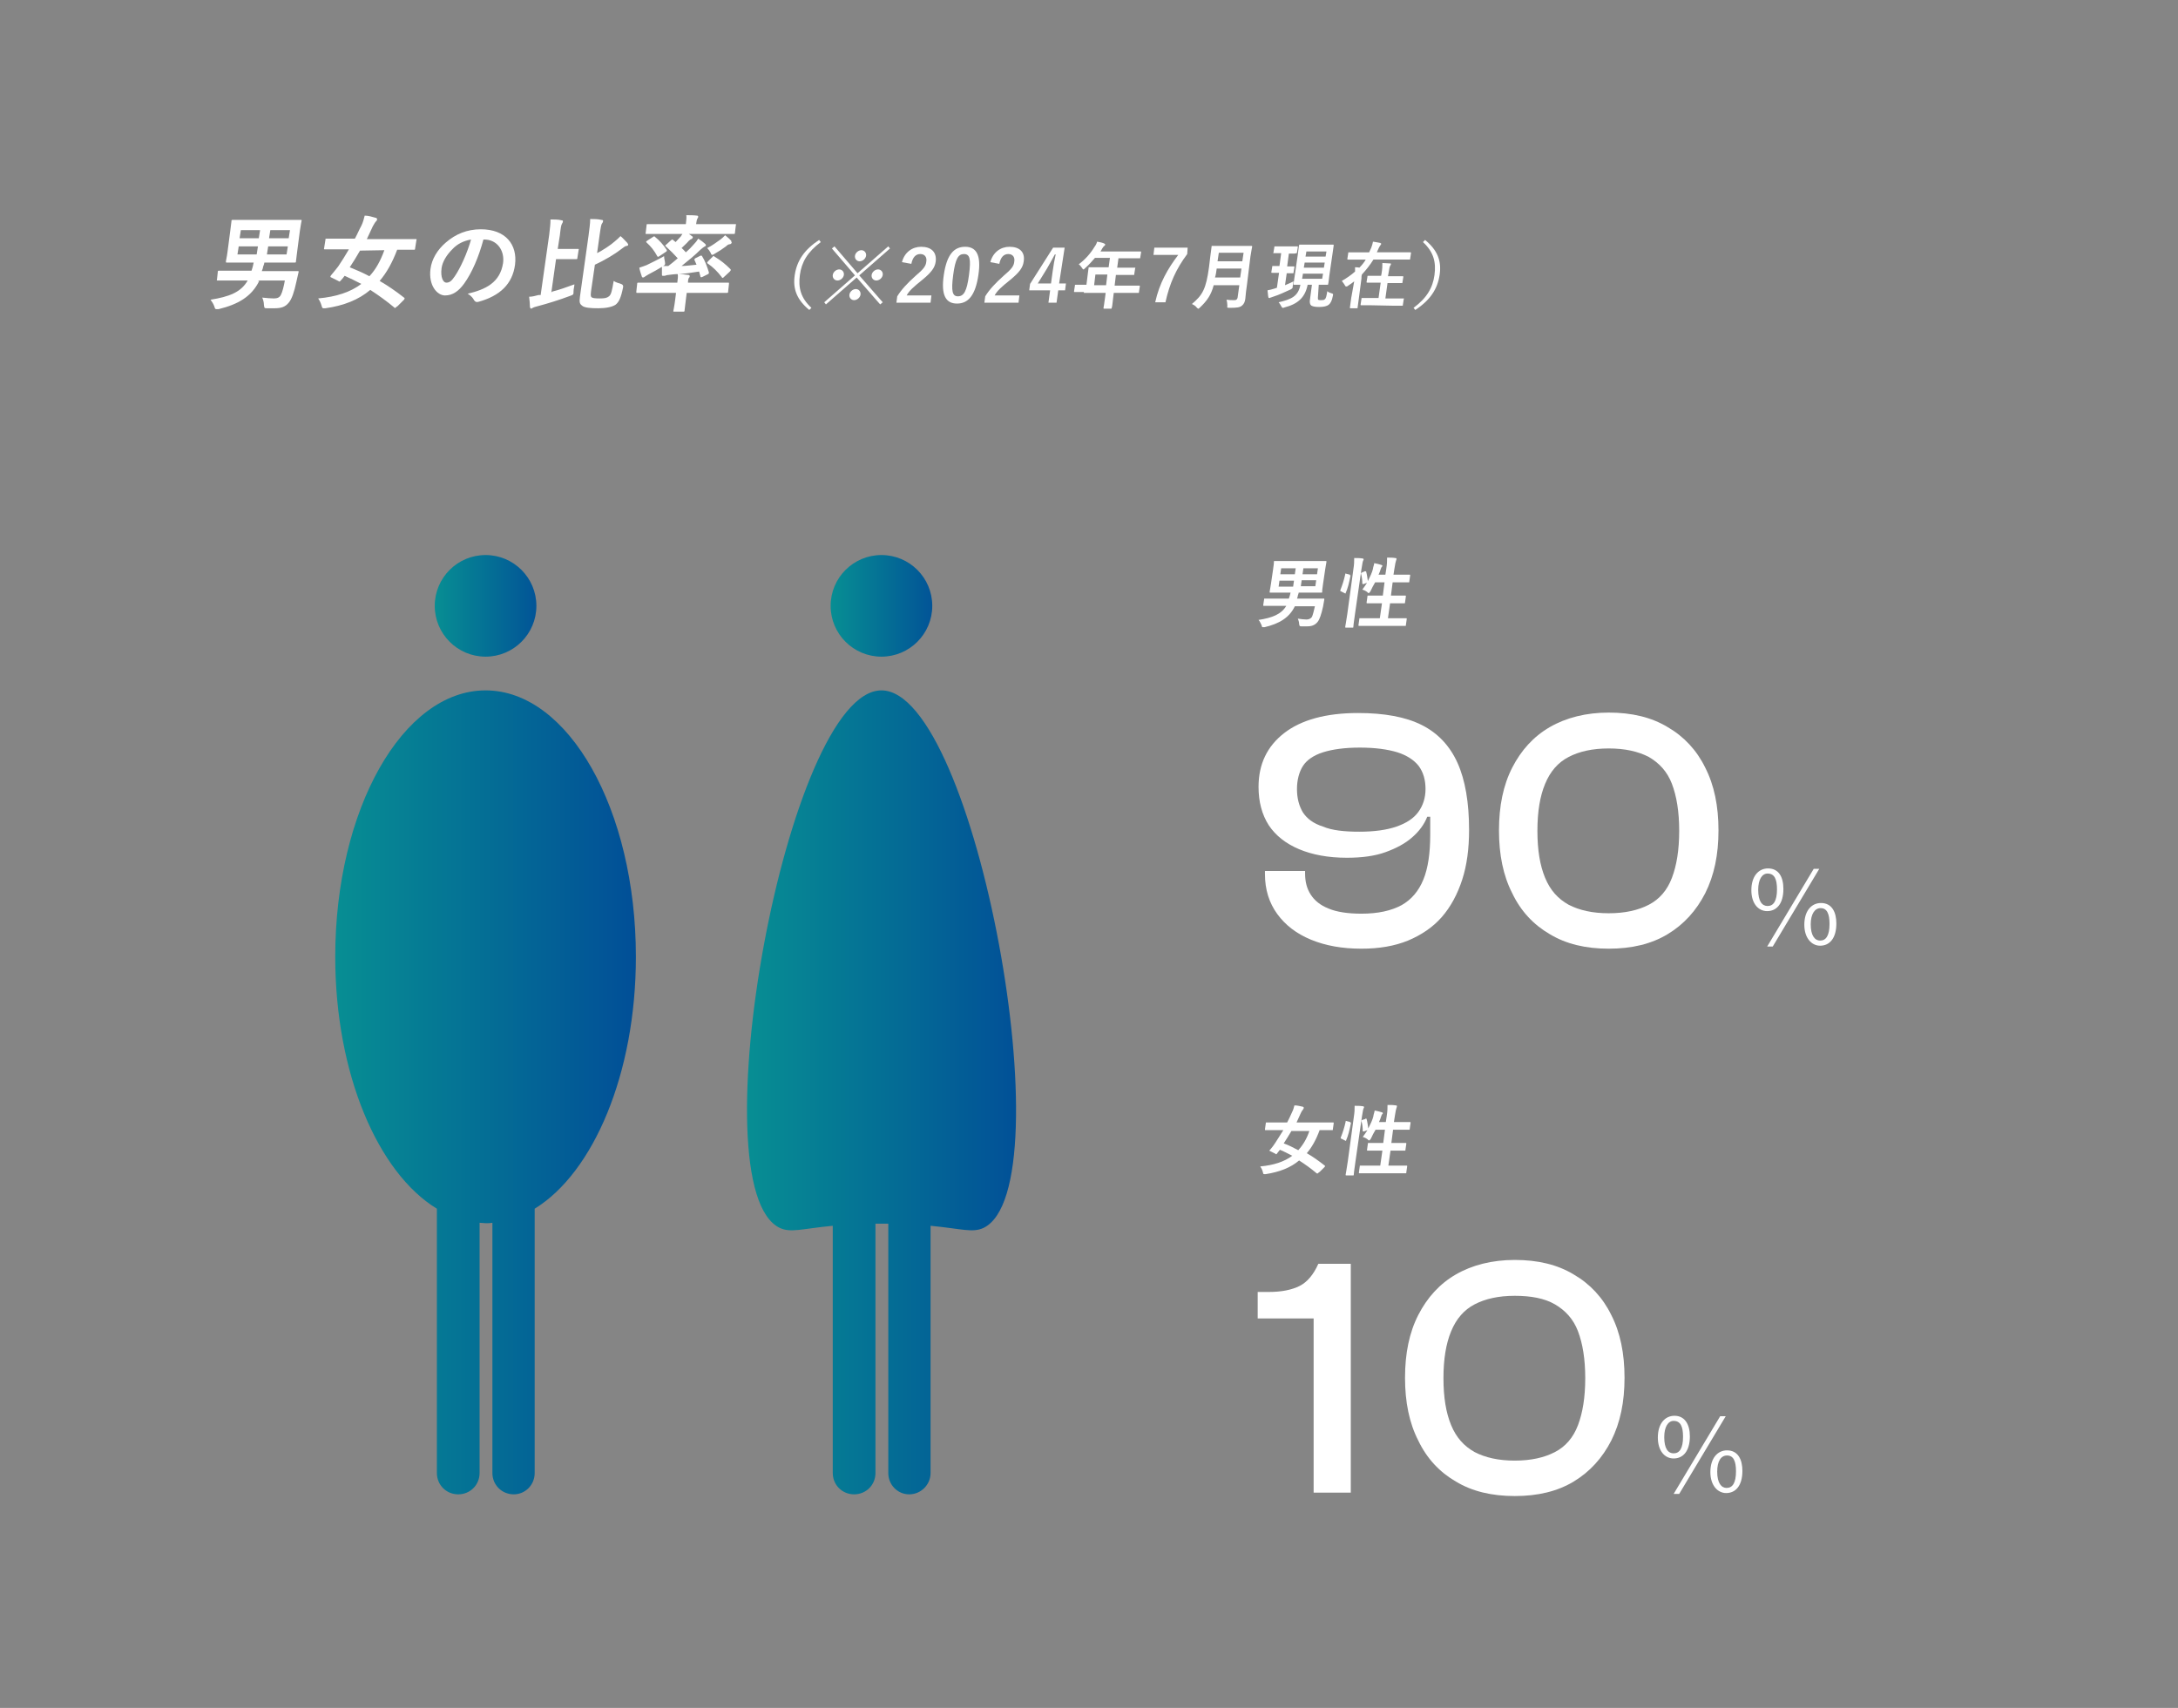 <?xml version="1.0" encoding="utf-8"?>
<!-- Generator: Adobe Illustrator 28.3.0, SVG Export Plug-In . SVG Version: 6.00 Build 0)  -->
<svg version="1.1" id="_レイヤー_1" xmlns="http://www.w3.org/2000/svg" xmlns:xlink="http://www.w3.org/1999/xlink" x="0px"
	 y="0px" viewBox="0 0 510 400" style="enable-background:new 0 0 510 400;" xml:space="preserve">
<rect x="0" y="0" width="510" height="400" fill="#333333" stroke="none"/>
<style type="text/css">
	.st0{fill:#FFFFFF;}
	.st1{opacity:0.4;fill:#FFFFFF;enable-background:new    ;}
	.st2{fill:url(#SVGID_1_);}
	.st3{fill:url(#SVGID_00000148626781071456260130000002396465654591367086_);}
	.st4{fill:url(#SVGID_00000082349186785502502940000004546448190114874799_);}
	.st5{fill:url(#SVGID_00000170989081361897237310000008005700081215086001_);}
</style>
<g>
	<g>
		<path class="st0" d="M318.8,222.2c-4.5,0-8.4-0.7-11.8-2.1c-3.4-1.4-6-3.4-7.9-6s-2.9-5.7-2.9-9.4V204h9.4v0.6
			c0,1.9,0.4,3.5,1.3,4.9s2.2,2.5,4.2,3.3c1.9,0.8,4.5,1.2,7.7,1.2c3.9,0,7-0.7,9.4-2c2.3-1.3,4-3.3,5.1-6s1.6-6.2,1.6-10.5v-4.2
			h-0.7c-0.7,1.8-1.9,3.4-3.5,4.8c-1.7,1.5-3.8,2.6-6.3,3.5s-5.5,1.3-9,1.3c-4.4,0-8.1-0.7-11.2-2s-5.5-3.2-7.1-5.6
			c-1.6-2.5-2.4-5.5-2.4-9c0-5.3,2-9.5,6-12.6s9.8-4.7,17.3-4.7c6.1,0,11.1,0.9,14.9,2.8c3.8,1.9,6.6,4.9,8.4,8.9s2.7,9.3,2.7,15.7
			c0,4.3-0.5,8.2-1.6,11.6c-1.1,3.4-2.7,6.4-4.8,8.8c-2.1,2.4-4.8,4.2-7.9,5.5C326.5,221.6,322.9,222.2,318.8,222.2z M318.3,194.8
			c3.5,0,6.4-0.4,8.7-1.2c2.3-0.8,4-1.9,5.1-3.4s1.7-3.3,1.7-5.4c0-2.1-0.5-3.9-1.6-5.4c-1.1-1.4-2.8-2.5-5-3.2
			c-2.3-0.7-5.2-1.1-8.8-1.1c-3.5,0-6.4,0.4-8.6,1.1c-2.2,0.7-3.8,1.8-4.7,3.2s-1.4,3.3-1.4,5.4c0,2.2,0.5,4,1.4,5.5
			c1,1.5,2.5,2.6,4.7,3.3C311.9,194.5,314.8,194.8,318.3,194.8z"/>
		<path class="st0" d="M376.7,222.2c-5.4,0-10-1.1-13.8-3.4c-3.8-2.2-6.8-5.4-8.8-9.6c-2.1-4.1-3.1-9-3.1-14.7s1-10.6,3.1-14.7
			c2.1-4.1,5-7.3,8.8-9.5s8.5-3.4,13.8-3.4c5.4,0,10,1.1,13.8,3.4c3.8,2.2,6.8,5.4,8.8,9.5c2.1,4.1,3.1,9,3.1,14.7s-1,10.5-3.1,14.7
			c-2.1,4.1-5,7.3-8.8,9.6S382.1,222.2,376.7,222.2z M376.7,213.9c3.8,0,6.9-0.7,9.4-2s4.3-3.4,5.4-6.3c1.1-2.9,1.7-6.5,1.7-11
			s-0.6-8.1-1.7-11s-3-4.9-5.4-6.3c-2.5-1.3-5.6-2-9.4-2s-6.9,0.7-9.4,2s-4.3,3.4-5.5,6.3c-1.2,2.9-1.8,6.5-1.8,11s0.6,8.1,1.8,11
			c1.2,2.9,3,4.9,5.5,6.3C369.8,213.2,372.9,213.9,376.7,213.9z"/>
		<path class="st0" d="M417.6,208.2c0,3.5-1.6,5.2-3.8,5.2c-2.1,0-3.7-1.8-3.7-4.9c0-3.3,1.7-5.1,3.9-5.1
			C416.5,203.4,417.6,205.4,417.6,208.2z M411.7,208.4c0,2.7,0.9,3.8,2.2,3.8c1.4,0,2.2-1.2,2.2-3.9c0-2.4-0.6-3.7-2.2-3.7
			C412.6,204.6,411.7,206,411.7,208.4z M413.8,221.7l10.9-18.2h1.3l-10.9,18.2H413.8z M430,216.3c0,3.5-1.6,5.2-3.8,5.2
			c-2,0-3.7-1.8-3.7-4.9c0-3.3,1.7-5.1,3.9-5.1C429,211.5,430,213.7,430,216.3z M424,216.5c0,2.7,1,3.8,2.2,3.8
			c1.4,0,2.2-1.2,2.2-3.9c0-2.4-0.6-3.7-2.1-3.7C425,212.7,424,214,424,216.5z"/>
	</g>
</g>
<g>
	<g>
		<path class="st0" d="M316.2,349.6h-8.6v-40.8h-13.1v-6.2h2.6c3,0,5.4-0.5,7.2-1.4c1.8-0.9,3.3-2.7,4.4-5.2h7.6v53.6H316.2z"/>
		<path class="st0" d="M354.7,350.4c-5.4,0-10-1.1-13.8-3.4c-3.8-2.2-6.8-5.4-8.8-9.6c-2.1-4.1-3.1-9-3.1-14.7s1-10.6,3.1-14.7
			s5-7.3,8.8-9.5s8.5-3.4,13.8-3.4c5.4,0,10,1.1,13.8,3.4c3.8,2.2,6.8,5.4,8.8,9.5c2.1,4.1,3.1,9,3.1,14.7s-1,10.5-3.1,14.7
			c-2.1,4.1-5,7.3-8.8,9.6S360.1,350.4,354.7,350.4z M354.7,342.1c3.8,0,6.9-0.7,9.4-2s4.3-3.4,5.4-6.3s1.7-6.5,1.7-11
			s-0.6-8.1-1.7-11s-3-4.9-5.4-6.3s-5.6-2-9.4-2s-6.9,0.7-9.4,2s-4.3,3.4-5.5,6.3s-1.8,6.5-1.8,11s0.6,8.1,1.8,11
			c1.2,2.9,3,4.9,5.5,6.3C347.8,341.4,350.9,342.1,354.7,342.1z"/>
		<path class="st0" d="M395.7,336.4c0,3.5-1.6,5.2-3.8,5.2c-2.1,0-3.7-1.8-3.7-4.9c0-3.3,1.7-5.1,3.9-5.1
			C394.5,331.6,395.7,333.6,395.7,336.4z M389.7,336.6c0,2.7,0.9,3.8,2.2,3.8c1.4,0,2.2-1.2,2.2-3.9c0-2.4-0.6-3.7-2.2-3.7
			C390.6,332.8,389.7,334.2,389.7,336.6z M391.9,349.9l10.9-18.2h1.3l-10.9,18.2H391.9z M408,344.5c0,3.5-1.6,5.2-3.8,5.2
			c-2,0-3.7-1.8-3.7-4.9c0-3.3,1.7-5.1,3.9-5.1C407,339.7,408,341.9,408,344.5z M402.1,344.7c0,2.7,1,3.8,2.2,3.8
			c1.4,0,2.2-1.2,2.2-3.9c0-2.4-0.6-3.7-2.1-3.7C403,340.9,402.1,342.2,402.1,344.7z"/>
	</g>
</g>
<rect y="0" class="st1" width="510" height="400"/>
<g>
	<path class="st0" d="M60.7,65.8c-1.8,3.7-5,5.5-9.5,6.6c-0.3,0-0.5,0-0.6,0c-0.2,0-0.3-0.2-0.4-0.6c-0.2-0.6-0.6-1.2-0.9-1.6
		c4.3-0.7,7.1-1.7,8.7-4.5h-3.8c-2.3,0-3,0-3.2,0s-0.3,0-0.2-0.2l0.2-1.8c0-0.2,0-0.3,0.3-0.3s0.9,0,3.2,0h4.4
		c0.2-0.6,0.4-1.3,0.5-1.9h-2.9c-2.4,0-3.2,0-3.3,0c-0.3,0-0.3,0-0.3-0.3c0-0.2,0.2-0.8,0.4-2.4l0.6-4.6c0.2-1.6,0.3-2.3,0.3-2.4
		c0-0.2,0-0.3,0.3-0.3s1,0,3.3,0h9.3c2.4,0,3.2,0,3.3,0c0.2,0,0.3,0,0.2,0.3c0,0.1-0.2,0.9-0.4,2.4l-0.6,4.6
		c-0.2,1.6-0.3,2.3-0.3,2.4c0,0.2,0,0.3-0.3,0.3s-1,0-3.3,0h-3.8c0,0.2-0.1,0.5-0.3,1c0,0.3-0.2,0.7-0.3,1h5.2c2.3,0,3.1,0,3.2,0
		c0.2,0,0.3,0,0.2,0.3L69.4,66c-0.5,2.4-1.1,4.1-1.8,4.9c-0.8,1-1.8,1.3-3.3,1.3s-1,0-1.7,0s-0.7,0-0.8-0.8c0-0.6-0.2-1.3-0.4-1.7
		c1.1,0.1,1.9,0.2,2.7,0.2s1.4-0.2,1.7-0.9c0.3-0.5,0.7-2.1,0.9-3.3h-6.4L60.7,65.8z M60.1,59.6l0.3-1.9h-4.5l-0.3,1.9H60.1z
		 M60.6,55.8l0.3-1.9h-4.5l-0.3,1.9H60.6z M67.4,57.7h-4.6l-0.3,1.9h4.6C67.1,59.6,67.4,57.7,67.4,57.7z M63.3,53.9L63,55.8h4.6
		l0.3-1.9C67.9,53.9,63.3,53.9,63.3,53.9z"/>
	<path class="st0" d="M92.8,71.9c-0.3,0.3-0.3,0.3-0.5,0.1c-1.8-1.5-3.6-2.8-5.6-4.1c-2.7,2.3-6.2,3.7-10.5,4.3c-0.2,0-0.4,0-0.5,0
		c-0.2,0-0.3-0.2-0.4-0.6c-0.2-0.7-0.5-1.3-0.8-1.7c4.3-0.4,7.6-1.5,10.1-3.4c-1.3-0.7-2.6-1.3-3.9-1.9c-0.3,0.4-0.6,0.8-1,1.2
		c-0.2,0.2-0.2,0.2-0.5,0L77.6,65c-0.3-0.1-0.3-0.2-0.1-0.5c0.7-0.8,1.2-1.5,1.7-2.1c0.8-1.2,1.7-2.6,2.5-4h-2.6c-2.1,0-2.9,0-3,0
		c-0.2,0-0.3,0-0.2-0.3l0.3-1.9c0-0.3,0-0.3,0.3-0.3s0.9,0,3,0h3.6c0.6-1.1,1-2.1,1.5-3c0.4-0.8,0.6-1.6,0.8-2.4
		c0.9,0,1.8,0.3,2.5,0.5c0.3,0,0.4,0.2,0.4,0.4s-0.1,0.3-0.3,0.5c-0.2,0.2-0.4,0.6-0.7,1.1c-0.5,1-0.9,2-1.4,3h8.4c2.1,0,2.9,0,3,0
		c0.3,0,0.3,0,0.2,0.3l-0.3,1.9c0,0.2,0,0.3-0.3,0.3s-0.9,0-3,0H93c-1.1,2.9-2.4,5.3-4.1,7.3c1.9,1.1,3.8,2.4,5.7,3.9
		c0.2,0.1,0.2,0.2,0,0.5l-1.5,1.5L92.8,71.9z M84.3,58.7c-0.8,1.4-1.6,2.7-2.4,3.9c1.5,0.6,3.1,1.3,4.6,2.1c1.5-1.6,2.6-3.6,3.5-6.1
		L84.3,58.7L84.3,58.7z"/>
	<path class="st0" d="M113.2,56.1c-1.1,4.1-2.7,7.8-4.5,10.3c-1.3,1.8-2.7,2.8-4.5,2.8s-3.9-2.3-3.4-6.2c0.3-2.3,1.6-4.5,3.6-6.2
		c2.3-2,5-3.1,8.2-3.1c5.8,0,8.6,3.6,8,8.3c-0.6,4.5-3.5,7.3-8.6,8.7c-0.5,0.1-0.7,0-1-0.4c-0.2-0.4-0.6-1-1.5-1.5
		c4.2-1,7.6-2.6,8.3-7.2C118.2,58.7,116.4,56,113.2,56.1L113.2,56.1L113.2,56.1z M105.9,58.4c-1.3,1.3-2.3,2.9-2.5,4.4
		c-0.3,2.2,0.4,3.4,1.1,3.4s1.2-0.3,2-1.5c1.3-1.9,2.9-5.4,3.8-8.6C108.6,56.4,107.1,57.1,105.9,58.4L105.9,58.4z"/>
	<path class="st0" d="M129.3,68.3c1.6-0.4,3.3-1,5.2-1.7c0,0.5-0.2,1.1-0.2,1.6c0,0.8,0,0.8-0.8,1.1c-2.7,1-4.9,1.7-7.9,2.5
		c-0.4,0.1-0.7,0.2-0.8,0.3c-0.2,0-0.3,0.2-0.4,0.2s-0.2-0.1-0.3-0.3c0-0.7-0.1-1.7-0.2-2.5c0.8,0,1.4-0.2,2.2-0.4h0.5l2-14.1
		c0.2-1.7,0.3-2.5,0.3-3.6c0.9,0,1.8,0,2.6,0.2c0.2,0,0.4,0.1,0.3,0.3c0,0.2-0.1,0.3-0.2,0.5c-0.2,0.3-0.3,0.9-0.5,2.7l-0.5,3.2h1.9
		c2,0,2.7,0,2.8,0c0.2,0,0.3,0,0.2,0.2l-0.3,1.9c0,0.2,0,0.3-0.3,0.3s-0.8,0-2.8,0h-1.9l-1.1,7.8L129.3,68.3z M139.6,59.4
		c1.6-0.8,3.4-2,4.4-2.9c0.5-0.4,0.9-0.8,1.3-1.2c0.6,0.5,1.1,1.1,1.6,1.6c0.1,0.2,0.2,0.3,0.2,0.4c0,0.2-0.2,0.3-0.4,0.3
		c-0.3,0-0.6,0.3-1.3,0.8c-1.4,1.1-3.9,2.6-6.1,3.6l-0.9,6.2c-0.1,0.9-0.1,1.2,0.1,1.4c0.2,0.2,0.7,0.3,1.9,0.3s1.7-0.1,2.2-0.5
		s0.7-1.2,1.1-3.6c0.4,0.3,1.1,0.5,1.7,0.7c0.4,0.1,0.6,0.4,0.5,0.8c-0.5,2.5-1,3.5-1.8,4.1c-0.8,0.5-2.2,0.8-4,0.8
		s-3.2-0.1-3.8-0.6c-0.5-0.4-0.7-0.7-0.5-2.1l2-14.2c0.2-1.6,0.4-2.9,0.4-4c0.9,0,1.8,0,2.6,0.2c0.3,0,0.5,0.1,0.4,0.3
		c0,0.2-0.1,0.4-0.2,0.5c-0.2,0.2-0.3,0.7-0.6,2.8l-0.6,4.3L139.6,59.4z"/>
	<path class="st0" d="M154.5,54.8c-2.2,0-2.9,0-3.1,0c-0.2,0-0.3,0-0.2-0.3l0.2-1.7c0-0.3,0-0.3,0.3-0.3s0.9,0,3.1,0h5.8
		c0.1-1,0.2-1.6,0.1-2.1c0.9,0,1.7,0,2.5,0.1c0.2,0,0.3,0.1,0.3,0.3c0,0.1-0.1,0.3-0.2,0.4c-0.1,0.2-0.2,0.5-0.3,1.3h6
		c2.2,0,2.9,0,3.1,0c0.3,0,0.3,0,0.2,0.3l-0.2,1.7c0,0.2,0,0.3-0.3,0.3s-0.9,0-3,0h-7.5c0.3,0.2,0.5,0.3,0.7,0.5
		c0.2,0.1,0.3,0.2,0.2,0.4c0,0-0.1,0.2-0.3,0.3c-0.2,0-0.3,0.2-0.6,0.4c-0.5,0.6-1.1,1.1-1.7,1.7c0.4,0.3,0.7,0.7,1,1
		c0.7-0.6,1.3-1.2,1.8-1.8c0.5-0.5,0.8-0.9,1.1-1.4c0.5,0.3,1.3,0.9,1.6,1.2c0.2,0.2,0.2,0.3,0.2,0.4c0,0.1-0.2,0.2-0.4,0.3
		s-0.4,0.3-0.9,0.7c-1.3,1.3-2.9,2.6-4.4,3.8c1.1,0,2.3-0.2,3.5-0.3c-0.2-0.4-0.3-0.8-0.5-1.1c0-0.2,0-0.2,0.2-0.4l1.2-0.6
		c0.3-0.1,0.3,0,0.4,0.1c0.7,1.1,1.2,2.5,1.6,3.8c0,0.2,0,0.3-0.2,0.4l-1.4,0.7c-0.3,0.1-0.4,0-0.4-0.2l-0.3-1.1
		c-1.8,0.3-3.3,0.5-4.8,0.6c0.8,0,1.5,0.1,2.3,0.2c0.2,0,0.3,0.1,0.3,0.3c0,0.2,0,0.2-0.2,0.4c-0.1,0.2-0.2,0.5-0.2,1.1h6.4
		c2.1,0,2.9,0,3,0c0.2,0,0.2,0,0.2,0.3l-0.2,1.8c0,0.2,0,0.3-0.3,0.3s-0.9,0-3,0h-6.4l-0.2,1.6c-0.2,1.6-0.3,2.4-0.3,2.5
		c0,0.2,0,0.3-0.3,0.3h-2.1c-0.2,0-0.3,0-0.2-0.3c0-0.1,0.2-0.9,0.4-2.5l0.2-1.6h-6.1c-2.1,0-2.9,0-3,0c-0.2,0-0.2,0-0.2-0.3
		l0.2-1.8c0-0.2,0-0.3,0.3-0.3s0.9,0,3,0h6.1c0.1-0.9,0.2-1.4,0.1-2c-0.7,0-1.4,0.1-2.2,0.2c-0.4,0-0.7,0.2-0.9,0.2
		c-0.1,0-0.2,0-0.4,0s-0.2-0.1-0.2-0.3c0-0.6,0-1.1,0-1.8c-1,0.6-2,1.2-3.2,1.8c-0.3,0.2-0.7,0.4-0.8,0.5s-0.3,0.2-0.4,0.2
		s-0.2,0-0.3-0.2c-0.2-0.6-0.5-1.5-0.6-2.1c0.6-0.2,1.2-0.4,1.7-0.6c1.2-0.6,2.7-1.3,4.1-2.1c0,0.4,0.1,0.8,0.2,1.3
		c0,0.3,0.1,0.5,0,0.6c0,0.2-0.1,0.2-0.4,0.4c0.4,0,0.8,0,1.2,0c0.8-0.6,1.5-1.2,2.2-1.8c-0.8-0.9-1.8-1.9-2.8-2.8
		c-0.1,0-0.1-0.1-0.1-0.2c0,0,0-0.1,0.2-0.2l1.1-1c0.3-0.2,0.3-0.3,0.5-0.1l0.6,0.5c0.4-0.4,0.8-0.9,1.2-1.3
		c0.1-0.2,0.3-0.4,0.4-0.6h-5.5L154.5,54.8z M152.9,55.5c0.3-0.2,0.3-0.2,0.5,0c1,0.8,1.9,1.8,2.7,3c0.1,0.2,0.1,0.3-0.2,0.5l-1.5,1
		c-0.3,0.2-0.4,0.2-0.5,0c-0.7-1.3-1.5-2.3-2.5-3.2c-0.2-0.2-0.1-0.2,0.1-0.4L152.9,55.5L152.9,55.5z M171.2,56.5
		c0.1,0.2,0.2,0.3,0.1,0.4c0,0.1-0.2,0.3-0.4,0.3c-0.3,0-0.6,0.2-0.9,0.5c-0.8,0.6-1.7,1.2-2.6,1.7c-0.3,0.2-0.5,0.3-0.6,0.3
		s-0.3-0.1-0.4-0.5c-0.2-0.4-0.5-0.8-0.8-1.1c1.2-0.6,2.1-1.3,3.1-2c0.3-0.2,0.7-0.6,1.1-1c0.6,0.5,1,0.8,1.5,1.4L171.2,56.5z
		 M166.9,60.1c0.2-0.2,0.2-0.2,0.4,0c1.5,0.9,2.5,1.7,3.8,3c0,0,0,0.1,0,0.2c0,0,0,0.1-0.2,0.3l-1.4,1.3c-0.1,0.1-0.2,0.2-0.3,0.2
		s-0.1,0-0.2-0.2c-1-1.3-2-2.3-3.3-3.2c0,0-0.2-0.1-0.1-0.2c0,0,0-0.1,0.2-0.3C165.8,61.2,166.9,60.1,166.9,60.1z"/>
</g>
<linearGradient id="SVGID_1_" gradientUnits="userSpaceOnUse" x1="194.5" y1="931.9" x2="225.3" y2="931.9" gradientTransform="matrix(1 0 0 1 0 -790)">
	<stop  offset="0" style="stop-color:#078E93"/>
	<stop  offset="1" style="stop-color:#004398"/>
</linearGradient>
<circle class="st2" cx="206.4" cy="141.9" r="11.9"/>
<linearGradient id="SVGID_00000074443389031219566200000002251160786769495225_" gradientUnits="userSpaceOnUse" x1="174.918" y1="144.701" x2="251.718" y2="144.701" gradientTransform="matrix(1 0 0 -1 0 400.551)">
	<stop  offset="0" style="stop-color:#078E93"/>
	<stop  offset="1" style="stop-color:#004398"/>
</linearGradient>
<path style="fill:url(#SVGID_00000074443389031219566200000002251160786769495225_);" d="M206.4,161.7
	c-22.1,0-43.3,116.6-23.8,125.9c2.6,1.2,5.1,0.2,12.4-0.5V345c0,2.8,2.2,5,5,5s5-2.2,5-5v-58.4c0.5,0,1,0,1.5,0s1,0,1.5,0V345
	c0,2.8,2.2,5,4.9,5s5-2.2,5-5v-57.9c7.3,0.7,9.8,1.7,12.4,0.5C249.7,278.2,228.5,161.7,206.4,161.7z"/>
<linearGradient id="SVGID_00000098939136610460391940000017520549753231327392_" gradientUnits="userSpaceOnUse" x1="101.8" y1="931.9" x2="132.7" y2="931.9" gradientTransform="matrix(1 0 0 1 0 -790)">
	<stop  offset="0" style="stop-color:#078E93"/>
	<stop  offset="1" style="stop-color:#004398"/>
</linearGradient>
<circle style="fill:url(#SVGID_00000098939136610460391940000017520549753231327392_);" cx="113.7" cy="141.9" r="11.9"/>
<linearGradient id="SVGID_00000096044707292362167470000013852115460375810707_" gradientUnits="userSpaceOnUse" x1="78.5" y1="144.701" x2="161.7" y2="144.701" gradientTransform="matrix(1 0 0 -1 0 400.551)">
	<stop  offset="0" style="stop-color:#078E93"/>
	<stop  offset="1" style="stop-color:#004398"/>
</linearGradient>
<path style="fill:url(#SVGID_00000096044707292362167470000013852115460375810707_);" d="M148.9,224.1c0-34.5-15.8-62.4-35.2-62.4
	s-35.2,27.9-35.2,62.4c0,27.4,10,50.6,23.8,59V345c0,2.8,2.2,5,5,5s5-2.2,5-5v-58.6c0.5,0,1,0.1,1.5,0.1s1,0,1.5-0.1V345
	c0,2.8,2.2,5,5,5c2.7,0,4.9-2.2,4.9-5v-61.9C138.9,274.7,148.9,251.5,148.9,224.1z"/>
<g>
	<path class="st0" d="M303.2,142c-1.3,2.7-3.7,4.1-7.1,4.9c-0.2,0-0.3,0-0.4,0c-0.2,0-0.2-0.1-0.3-0.5c-0.2-0.4-0.4-0.9-0.7-1.2
		c3.2-0.5,5.3-1.3,6.5-3.3h-2.8c-1.7,0-2.2,0-2.4,0c-0.2,0-0.2,0-0.2-0.2l0.2-1.3c0-0.2,0-0.2,0.2-0.2s0.7,0,2.3,0h3.3
		c0.2-0.5,0.3-1,0.4-1.4H300c-1.7,0-2.4,0-2.5,0c-0.2,0-0.2,0-0.2-0.2c0-0.1,0.1-0.6,0.3-1.8l0.5-3.4c0.2-1.2,0.2-1.7,0.2-1.8
		c0-0.2,0-0.2,0.2-0.2s0.7,0,2.5,0h6.9c1.7,0,2.4,0,2.5,0c0.2,0,0.2,0,0.2,0.2c0,0.1-0.1,0.6-0.3,1.8l-0.5,3.4
		c-0.2,1.2-0.2,1.7-0.2,1.8c0,0.2,0,0.2-0.2,0.2s-0.7,0-2.5,0h-2.8c0,0.1-0.1,0.4-0.2,0.7c0,0.2-0.1,0.5-0.2,0.7h3.8
		c1.7,0,2.3,0,2.4,0c0.2,0,0.2,0,0.2,0.2l-0.3,1.7c-0.4,1.8-0.8,3-1.3,3.6c-0.6,0.7-1.3,1-2.4,1s-0.8,0-1.3,0s-0.5,0-0.6-0.6
		c0-0.5-0.2-0.9-0.3-1.2c0.8,0.1,1.4,0.2,2,0.2s1-0.2,1.3-0.6c0.2-0.4,0.5-1.6,0.7-2.5L303.2,142L303.2,142z M302.8,137.4l0.2-1.4
		h-3.4l-0.2,1.4H302.8z M303.2,134.5l0.2-1.4H300l-0.2,1.4h3.3H303.2z M308.2,135.9h-3.4l-0.2,1.4h3.4L308.2,135.9z M305.2,133.1
		l-0.2,1.4h3.4l0.2-1.4H305.2z"/>
	<path class="st0" d="M316,134.7c0.2,0,0.3,0,0.2,0.3c-0.3,1.5-0.6,2.8-1.1,3.9c0,0.2-0.1,0.1-0.3,0l-0.8-0.4
		c-0.2,0-0.2-0.2-0.1-0.4c0.4-1,0.8-2.2,1.1-3.6c0-0.2,0-0.2,0.3-0.1l0.8,0.2L316,134.7z M316.9,133.4c0.2-1.3,0.2-1.8,0.2-2.7
		c0.7,0,1.3,0,1.9,0.1c0.2,0,0.3,0.1,0.3,0.2c0,0.1,0,0.2-0.1,0.3c-0.1,0.2-0.2,0.7-0.4,2l-1.5,10.4c-0.3,2-0.4,3-0.4,3.1
		c0,0.2,0,0.2-0.2,0.2h-1.5c-0.2,0-0.2,0-0.2-0.2c0,0,0.2-1.1,0.5-3.1L316.9,133.4L316.9,133.4z M319.6,133.8c0.2,0,0.3,0,0.3,0.1
		c0.2,0.7,0.3,1.5,0.4,2.2c0.5-1,1-2,1.2-2.9c0-0.3,0.2-0.7,0.3-1.3c0.6,0.1,1.3,0.3,1.6,0.4c0.2,0,0.3,0.2,0.3,0.2
		c0,0.1,0,0.2-0.1,0.2c-0.1,0.1-0.2,0.3-0.3,0.6c-0.1,0.4-0.3,0.9-0.5,1.3h1.6l0.2-1.3c0.2-1.3,0.2-1.8,0.2-2.7c0.7,0,1.3,0,1.9,0.1
		c0.2,0,0.3,0,0.3,0.2c0,0.1,0,0.2-0.1,0.4c-0.1,0.3-0.2,0.7-0.4,2l-0.2,1.3h1.5c1.6,0,2.1,0,2.2,0c0.2,0,0.2,0,0.2,0.2l-0.2,1.4
		c0,0.2,0,0.2-0.2,0.2s-0.6,0-2.2,0h-1.5l-0.4,3.1h1c1.6,0,2.2,0,2.3,0c0.2,0,0.2,0,0.2,0.2l-0.2,1.4c0,0.2,0,0.2-0.2,0.2
		s-0.7,0-2.3,0h-1l-0.5,3.5h1.8c1.7,0,2.3,0,2.4,0c0.2,0,0.2,0,0.2,0.2l-0.2,1.4c0,0.2,0,0.2-0.2,0.2s-0.7,0-2.4,0h-5.9
		c-1.7,0-2.4,0-2.4,0c-0.2,0-0.2,0-0.2-0.2l0.2-1.4c0-0.2,0-0.2,0.2-0.2s0.7,0,2.4,0h2.2l0.5-3.5h-1.1c-1.6,0-2.1,0-2.3,0
		c-0.2,0-0.2,0-0.2-0.2l0.2-1.4c0-0.2,0-0.2,0.2-0.2s0.7,0,2.3,0h1.1l0.4-3.1H322c-0.4,0.7-0.8,1.4-1.1,2.1
		c-0.2,0.3-0.3,0.4-0.4,0.4s-0.2,0-0.3-0.2c-0.4-0.3-0.8-0.5-1.2-0.6c0.4-0.5,0.7-1,1.1-1.6l-0.8,0.3c-0.2,0-0.3,0-0.3-0.1
		c0-0.8-0.1-1.6-0.3-2.3c0-0.2,0-0.2,0.2-0.3L319.6,133.8L319.6,133.8z"/>
</g>
<g>
	<path class="st0" d="M308.7,274.7c-0.2,0.2-0.2,0.2-0.4,0.1c-1.3-1.1-2.7-2.1-4.1-3c-2,1.7-4.6,2.7-7.8,3.2c-0.2,0-0.3,0-0.4,0
		c-0.2,0-0.2-0.1-0.3-0.5c-0.1-0.5-0.4-1-0.6-1.3c3.2-0.3,5.6-1.1,7.5-2.5c-1-0.5-1.9-1-2.9-1.4c-0.2,0.3-0.5,0.6-0.7,0.9
		c-0.1,0.2-0.2,0.2-0.4,0l-1.2-0.6c-0.2,0-0.2-0.2,0-0.3c0.5-0.6,0.9-1.1,1.2-1.6c0.6-0.9,1.2-1.9,1.9-3h-1.9c-1.6,0-2.1,0-2.2,0
		c-0.2,0-0.2,0-0.2-0.2l0.2-1.4c0-0.2,0-0.2,0.2-0.2s0.6,0,2.2,0h2.6c0.4-0.8,0.8-1.6,1.1-2.3c0.3-0.6,0.5-1.2,0.6-1.7
		c0.7,0,1.4,0.2,1.9,0.3c0.2,0,0.3,0.2,0.3,0.3c0,0.1-0.1,0.2-0.2,0.4c-0.2,0.2-0.3,0.4-0.5,0.8c-0.3,0.7-0.7,1.5-1,2.2h6.3
		c1.6,0,2.1,0,2.2,0c0.2,0,0.2,0,0.2,0.2l-0.2,1.4c0,0.2,0,0.2-0.2,0.2s-0.6,0-2.2,0H309c-0.8,2.2-1.8,4-3,5.4
		c1.4,0.8,2.8,1.8,4.2,2.9c0.1,0.1,0.1,0.1,0,0.3l-1.1,1.1L308.7,274.7z M302.4,264.9c-0.6,1-1.2,2-1.8,2.9c1.1,0.4,2.3,1,3.4,1.6
		c1.1-1.2,2-2.7,2.6-4.5H302.4L302.4,264.9z"/>
	<path class="st0" d="M316.1,262.9c0.2,0,0.3,0,0.2,0.3c-0.3,1.5-0.6,2.8-1.1,3.9c0,0.2-0.1,0.1-0.3,0l-0.8-0.4
		c-0.2,0-0.2-0.2-0.1-0.4c0.4-1,0.8-2.2,1.1-3.6c0-0.2,0-0.2,0.3-0.1l0.8,0.2L316.1,262.9z M317,261.7c0.2-1.3,0.2-1.8,0.2-2.7
		c0.7,0,1.3,0,1.9,0.1c0.2,0,0.3,0.1,0.3,0.2s0,0.2-0.1,0.3c-0.1,0.2-0.2,0.7-0.4,2l-1.5,10.4c-0.3,2-0.4,3-0.4,3.1
		c0,0.2,0,0.2-0.2,0.2h-1.5c-0.2,0-0.2,0-0.2-0.2c0,0,0.2-1.1,0.5-3.1L317,261.7L317,261.7z M319.7,262c0.2,0,0.3,0,0.3,0.1
		c0.2,0.7,0.3,1.5,0.4,2.2c0.5-1,1-2,1.2-2.9c0-0.3,0.2-0.7,0.3-1.3c0.6,0.1,1.3,0.3,1.6,0.4c0.2,0,0.3,0.2,0.3,0.2
		c0,0.1,0,0.2-0.1,0.2c-0.1,0.1-0.2,0.3-0.3,0.6c-0.1,0.4-0.3,0.9-0.5,1.3h1.6l0.2-1.3c0.2-1.3,0.2-1.8,0.2-2.7c0.7,0,1.3,0,1.9,0.1
		c0.2,0,0.3,0,0.3,0.2c0,0.1,0,0.2-0.1,0.4c-0.1,0.3-0.2,0.7-0.4,2l-0.2,1.3h1.5c1.6,0,2.1,0,2.2,0c0.2,0,0.2,0,0.2,0.2l-0.2,1.4
		c0,0.2,0,0.2-0.2,0.2s-0.6,0-2.2,0h-1.5l-0.4,3.1h1c1.6,0,2.2,0,2.3,0c0.2,0,0.2,0,0.2,0.2l-0.2,1.4c0,0.2,0,0.2-0.2,0.2
		s-0.7,0-2.3,0h-1l-0.5,3.5h1.8c1.7,0,2.3,0,2.4,0c0.2,0,0.2,0,0.2,0.2l-0.2,1.4c0,0.2,0,0.2-0.2,0.2s-0.7,0-2.4,0h-5.9
		c-1.7,0-2.4,0-2.4,0c-0.2,0-0.2,0-0.2-0.2l0.2-1.4c0-0.2,0-0.2,0.2-0.2s0.7,0,2.4,0h2.2l0.5-3.5h-1.1c-1.6,0-2.1,0-2.3,0
		c-0.2,0-0.2,0-0.2-0.2l0.2-1.4c0-0.2,0-0.2,0.2-0.2s0.7,0,2.3,0h1.1l0.4-3.1h-2.2c-0.4,0.7-0.8,1.4-1.1,2.1
		c-0.2,0.3-0.3,0.4-0.4,0.4s-0.2,0-0.3-0.2c-0.4-0.3-0.8-0.5-1.2-0.6c0.4-0.5,0.7-1,1.1-1.6l-0.8,0.3c-0.2,0-0.3,0-0.3-0.1
		c0-0.8-0.1-1.6-0.3-2.3c0-0.2,0-0.2,0.2-0.3l0.7-0.2L319.7,262z"/>
</g>
<g>
	<g>
		<path class="st0" d="M192.2,56.7c-3.1,2.3-4.5,4.7-4.9,7.7c-0.4,3,0.2,5.4,2.7,7.7l-0.5,0.5c-2.9-2.4-3.9-4.9-3.4-8.2
			s2.2-5.9,5.7-8.2L192.2,56.7z"/>
		<path class="st0" d="M206.7,70.8l-0.6,0.5l-5.5-6.3l-7.2,6.3l-0.4-0.5l7.2-6.3l-5.4-6.3l0.6-0.5l5.4,6.3l7.2-6.3l0.4,0.5l-7.2,6.3
			L206.7,70.8z M197.6,64.4c-0.1,0.7-0.8,1.3-1.5,1.3s-1.2-0.6-1.1-1.3c0.1-0.7,0.8-1.3,1.5-1.3S197.7,63.7,197.6,64.4z M201.5,69
			c-0.1,0.7-0.8,1.3-1.5,1.3s-1.2-0.6-1.1-1.3c0.1-0.7,0.8-1.3,1.5-1.3S201.6,68.3,201.5,69z M202.8,59.9c-0.1,0.7-0.8,1.3-1.5,1.3
			s-1.2-0.6-1.1-1.3c0.1-0.7,0.8-1.3,1.5-1.3S202.9,59.2,202.8,59.9z M206.7,64.4c-0.1,0.7-0.8,1.3-1.5,1.3s-1.2-0.6-1.1-1.3
			c0.1-0.7,0.8-1.3,1.5-1.3S206.8,63.7,206.7,64.4z"/>
		<path class="st0" d="M211.2,61.4c0.6-2.3,2.4-3.6,4.5-3.6c2.3,0,3.7,1.2,3.4,3.5c-0.2,1.4-1,2.5-3.2,4.3c-2,1.6-3,2.5-3.6,3.6h5.8
			l-0.2,1.7h-8l0.2-1.5c1-1.6,2.3-3,4.3-4.8c1.9-1.6,2.4-2.3,2.5-3.3c0.2-1.1-0.4-1.8-1.4-1.8c-1.1,0-1.8,0.8-2.1,2.3L211.2,61.4z"
			/>
		<path class="st0" d="M229.1,64.4c-0.7,4.8-2.4,6.7-5,6.7s-3.8-1.9-3.1-6.7s2.4-6.6,5-6.6S229.8,59.7,229.1,64.4z M223.2,64.4
			c-0.5,3.8-0.2,5,1.1,5c1.4,0,2.1-1.2,2.6-5c0.5-3.8,0.2-4.9-1.2-4.9C224.4,59.5,223.7,60.6,223.2,64.4z"/>
		<path class="st0" d="M231.9,61.4c0.6-2.3,2.4-3.6,4.5-3.6c2.3,0,3.7,1.2,3.3,3.5c-0.2,1.4-1,2.5-3.2,4.3c-2,1.6-3,2.5-3.6,3.6h5.8
			l-0.2,1.7h-8l0.2-1.5c1-1.6,2.3-3,4.3-4.8c1.9-1.6,2.4-2.3,2.5-3.3c0.2-1.1-0.4-1.8-1.4-1.8c-1.1,0-1.8,0.8-2.1,2.3L231.9,61.4z"
			/>
		<path class="st0" d="M248,66.4h1.6l-0.2,1.6h-1.6l-0.4,2.9h-1.9l0.4-2.9H241l0.2-1.5l5.4-8.5h2.7L248,66.4z M246.5,63.5
			c0.2-1.4,0.4-2.6,0.7-3.9H247c-0.6,1.1-1.2,2.2-1.9,3.4l-2.1,3.4h3.1L246.5,63.5z"/>
		<path class="st0" d="M253.8,68.4c-1.5,0-2,0-2.1,0c-0.2,0-0.2,0-0.2-0.2l0.2-1.3c0-0.2,0-0.2,0.2-0.2c0.1,0,0.6,0,2.1,0h0.4
			l0.3-2.4c0.1-1,0.2-1.4,0.2-1.5c0-0.2,0-0.2,0.2-0.2c0.1,0,0.7,0,2.3,0h2.2l0.3-2.2h-3.5c-0.7,0.8-1.4,1.6-2.3,2.4
			c-0.2,0.2-0.3,0.3-0.4,0.3c-0.1,0-0.2-0.1-0.3-0.3c-0.3-0.4-0.5-0.7-0.8-0.9c1.6-1.2,2.8-2.6,3.7-4.1c0.3-0.4,0.5-0.8,0.6-1.2
			c0.6,0.1,1.1,0.2,1.6,0.4c0.2,0.1,0.3,0.2,0.3,0.3s-0.1,0.2-0.2,0.3c-0.2,0.1-0.3,0.3-0.5,0.6l-0.4,0.7h7c1.6,0,2.2,0,2.3,0
			c0.2,0,0.2,0,0.2,0.2l-0.2,1.2c0,0.2,0,0.2-0.2,0.2c-0.1,0-0.7,0-2.3,0h-2.6l-0.3,2.2h1.8c1.6,0,2.2,0,2.3,0c0.2,0,0.2,0,0.1,0.2
			l-0.2,1.3c0,0.2,0,0.2-0.2,0.2c-0.1,0-0.7,0-2.3,0h-1.8l-0.3,2.5h3.6c1.5,0,2,0,2.1,0c0.2,0,0.2,0,0.2,0.2l-0.2,1.3
			c0,0.2,0,0.2-0.2,0.2c-0.1,0-0.6,0-2.1,0h-3.6l-0.1,0.8c-0.2,1.8-0.3,2.7-0.4,2.7c0,0.2,0,0.2-0.2,0.2h-1.5c-0.2,0-0.2,0-0.2-0.2
			c0-0.1,0.2-1,0.4-2.7l0.1-0.8h-5.1V68.4z M259,66.8l0.3-2.5h-2.8l-0.3,2.5H259z"/>
		<path class="st0" d="M278,59.5c-2.6,3.5-4.1,6.8-5.1,11.3h-2.4c1-4.5,2.9-7.8,5.4-11.1h-5.8l0.2-1.7h7.8L278,59.5z"/>
		<path class="st0" d="M292,66.6c-0.2,1.2-0.3,2.4-0.4,3.4c-0.1,0.7-0.3,1.2-0.8,1.6s-1.1,0.5-2.9,0.5c-0.5,0-0.6,0-0.5-0.5
			c0-0.5-0.1-1.1-0.2-1.4c0.7,0.1,1.2,0.1,1.9,0.1c0.4,0,0.6-0.2,0.7-0.6l0.4-2.9h-6c-0.6,2.3-1.6,3.7-3.2,5.2
			c-0.2,0.2-0.3,0.3-0.4,0.3s-0.2-0.1-0.4-0.3c-0.3-0.4-0.7-0.6-1.1-0.8c2.5-2.1,3.3-3.5,4-8.6l0.3-2.5c0.2-1.4,0.3-2.2,0.3-2.3
			c0-0.2,0-0.2,0.2-0.2c0.1,0,0.7,0,2.2,0h4.7c1.6,0,2.1,0,2.2,0c0.2,0,0.2,0,0.2,0.2c0,0.1-0.2,0.9-0.4,2.3L292,66.6z M290.4,65
			l0.3-2.1h-5.8c-0.1,0.8-0.2,1.5-0.4,2.1H290.4z M285.4,59.2l-0.3,2h5.8l0.3-2H285.4z"/>
		<path class="st0" d="M301.8,59.4l-0.4,3c1,0,1.4,0,1.5,0c0.2,0,0.2,0,0.2,0.2l-0.2,1.2c0,0.2,0,0.2-0.2,0.2c-0.1,0-0.4,0-1.4,0
			l-0.4,2.8c0.7-0.3,1.4-0.6,2-0.9c-0.1,0.4-0.1,0.8-0.2,1.1c0,0.5,0,0.5-0.5,0.8c-1.3,0.6-2.8,1.3-4.1,1.7
			c-0.3,0.1-0.5,0.2-0.6,0.2c-0.1,0.1-0.2,0.1-0.3,0.1c-0.1,0-0.2-0.1-0.2-0.2c-0.1-0.4-0.1-1-0.2-1.6c0.5-0.1,1-0.2,1.6-0.4
			c0.2-0.1,0.4-0.1,0.6-0.2l0.5-3.5c-1.1,0-1.5,0-1.6,0c-0.2,0-0.2,0-0.2-0.2l0.2-1.2c0-0.2,0-0.2,0.2-0.2c0.1,0,0.5,0,1.5,0l0.4-3
			h0c-1.2,0-1.6,0-1.7,0c-0.2,0-0.2,0-0.1-0.2l0.2-1.2c0-0.2,0-0.2,0.2-0.2c0.1,0,0.5,0,1.6,0h1.9c1.2,0,1.5,0,1.6,0
			c0.2,0,0.2,0,0.2,0.2l-0.2,1.2c0,0.2,0,0.2-0.2,0.2C303.4,59.4,303,59.4,301.8,59.4L301.8,59.4z M308.6,69.7c0,0.3,0,0.5,0.1,0.5
			c0.1,0.1,0.3,0.1,0.6,0.1c0.4,0,0.7,0,0.9-0.2c0.3-0.2,0.4-0.7,0.6-1.9c0.3,0.3,0.7,0.4,1,0.5c0.4,0.1,0.4,0.2,0.3,0.6
			c-0.2,1.2-0.6,1.8-1,2.1c-0.4,0.3-1.1,0.5-2.2,0.5c-0.9,0-1.4-0.1-1.8-0.3c-0.3-0.2-0.4-0.5-0.4-1.1l0.5-3.8h-1
			c-0.6,3-2.3,4.5-5.4,5.3c-0.2,0.1-0.3,0.1-0.4,0.1c-0.2,0-0.2-0.1-0.4-0.4c-0.2-0.4-0.4-0.7-0.6-0.9c3-0.7,4.6-1.4,5.1-4.1
			c-0.9,0-1.3,0-1.4,0c-0.2,0-0.2,0-0.2-0.2c0-0.1,0.1-0.7,0.3-2.1l0.7-4.8c0.2-1.3,0.2-2,0.3-2.1c0-0.2,0-0.2,0.2-0.2
			c0.1,0,0.6,0,2.1,0h3.5c1.5,0,2,0,2.1,0c0.2,0,0.2,0,0.2,0.2c0,0.1-0.1,0.7-0.3,2.1l-0.7,4.8c-0.2,1.3-0.2,2-0.3,2.1
			c0,0.2,0,0.2-0.2,0.2c-0.1,0-0.6,0-2,0L308.6,69.7z M309.8,64.1h-4.7l-0.2,1.2h4.7L309.8,64.1z M310,62.7l0.2-1.2h-4.7l-0.2,1.2
			H310z M305.9,58.9l-0.2,1.2h4.7l0.2-1.2H305.9z"/>
		<path class="st0" d="M317.1,65.9c-0.4,0.3-0.9,0.7-1.4,1c-0.2,0.2-0.4,0.2-0.5,0.2s-0.2-0.1-0.3-0.3c-0.2-0.4-0.5-0.7-0.7-1
			c1.2-0.7,2.2-1.4,3.1-2.2c0-0.3,0-0.6,0-1c0.3,0,0.7,0,1,0.1c0.6-0.6,1.1-1.2,1.5-1.9h-2c-1.5,0-2,0-2.1,0c-0.2,0-0.2,0-0.2-0.2
			l0.2-1.3c0-0.2,0-0.2,0.2-0.2c0.1,0,0.6,0,2.1,0h2.6c0.2-0.4,0.3-0.7,0.5-1.1c0.2-0.5,0.3-0.9,0.4-1.4c0.7,0.1,1.2,0.2,1.7,0.3
			c0.2,0.1,0.3,0.2,0.2,0.3s-0.1,0.2-0.2,0.3s-0.2,0.3-0.4,0.7c-0.1,0.3-0.3,0.6-0.4,0.9h5.7c1.5,0,2,0,2.1,0c0.2,0,0.2,0,0.2,0.2
			l-0.2,1.3c0,0.2,0,0.2-0.2,0.2c-0.1,0-0.6,0-2.1,0h-6.3c-0.8,1.3-1.7,2.4-2.7,3.5c-0.1,0.3-0.1,0.5-0.1,0.9l-0.6,4.6
			c-0.2,1.4-0.3,2.1-0.3,2.2c0,0.2,0,0.2-0.2,0.2h-1.4c-0.2,0-0.2,0-0.2-0.2c0-0.1,0.1-0.8,0.3-2.2L317.1,65.9z M321.1,71.5
			c-1.6,0-2.2,0-2.3,0c-0.2,0-0.2,0-0.2-0.2l0.2-1.3c0-0.2,0-0.2,0.2-0.2c0.1,0,0.7,0,2.3,0h1.5l0.5-3.6h-0.9c-1.5,0-2.1,0-2.2,0
			c-0.2,0-0.2,0-0.2-0.2l0.2-1.2c0-0.2,0-0.2,0.2-0.2c0.1,0,0.6,0,2.1,0h0.9l0.1-0.5c0.2-1.2,0.2-1.7,0.2-2.5c0.6,0,1.2,0.1,1.8,0.1
			c0.2,0,0.3,0.1,0.2,0.2c0,0.1-0.1,0.2-0.2,0.4s-0.2,0.6-0.4,1.9l-0.1,0.5h1.2c1.5,0,2.1,0,2.2,0c0.2,0,0.2,0,0.2,0.2l-0.2,1.2
			c0,0.2,0,0.2-0.2,0.2c-0.1,0-0.6,0-2.1,0h-1.2l-0.5,3.6h1.9c1.6,0,2.2,0,2.3,0c0.2,0,0.2,0,0.1,0.2l-0.2,1.3c0,0.2,0,0.2-0.2,0.2
			c-0.1,0-0.7,0-2.3,0L321.1,71.5L321.1,71.5z"/>
		<path class="st0" d="M333.7,56.2c2.9,2.4,3.9,4.9,3.4,8.2s-2.2,5.9-5.7,8.2l-0.4-0.5c3.1-2.3,4.5-4.7,4.9-7.7
			c0.4-3-0.2-5.4-2.7-7.7L333.7,56.2z"/>
	</g>
</g>
</svg>
